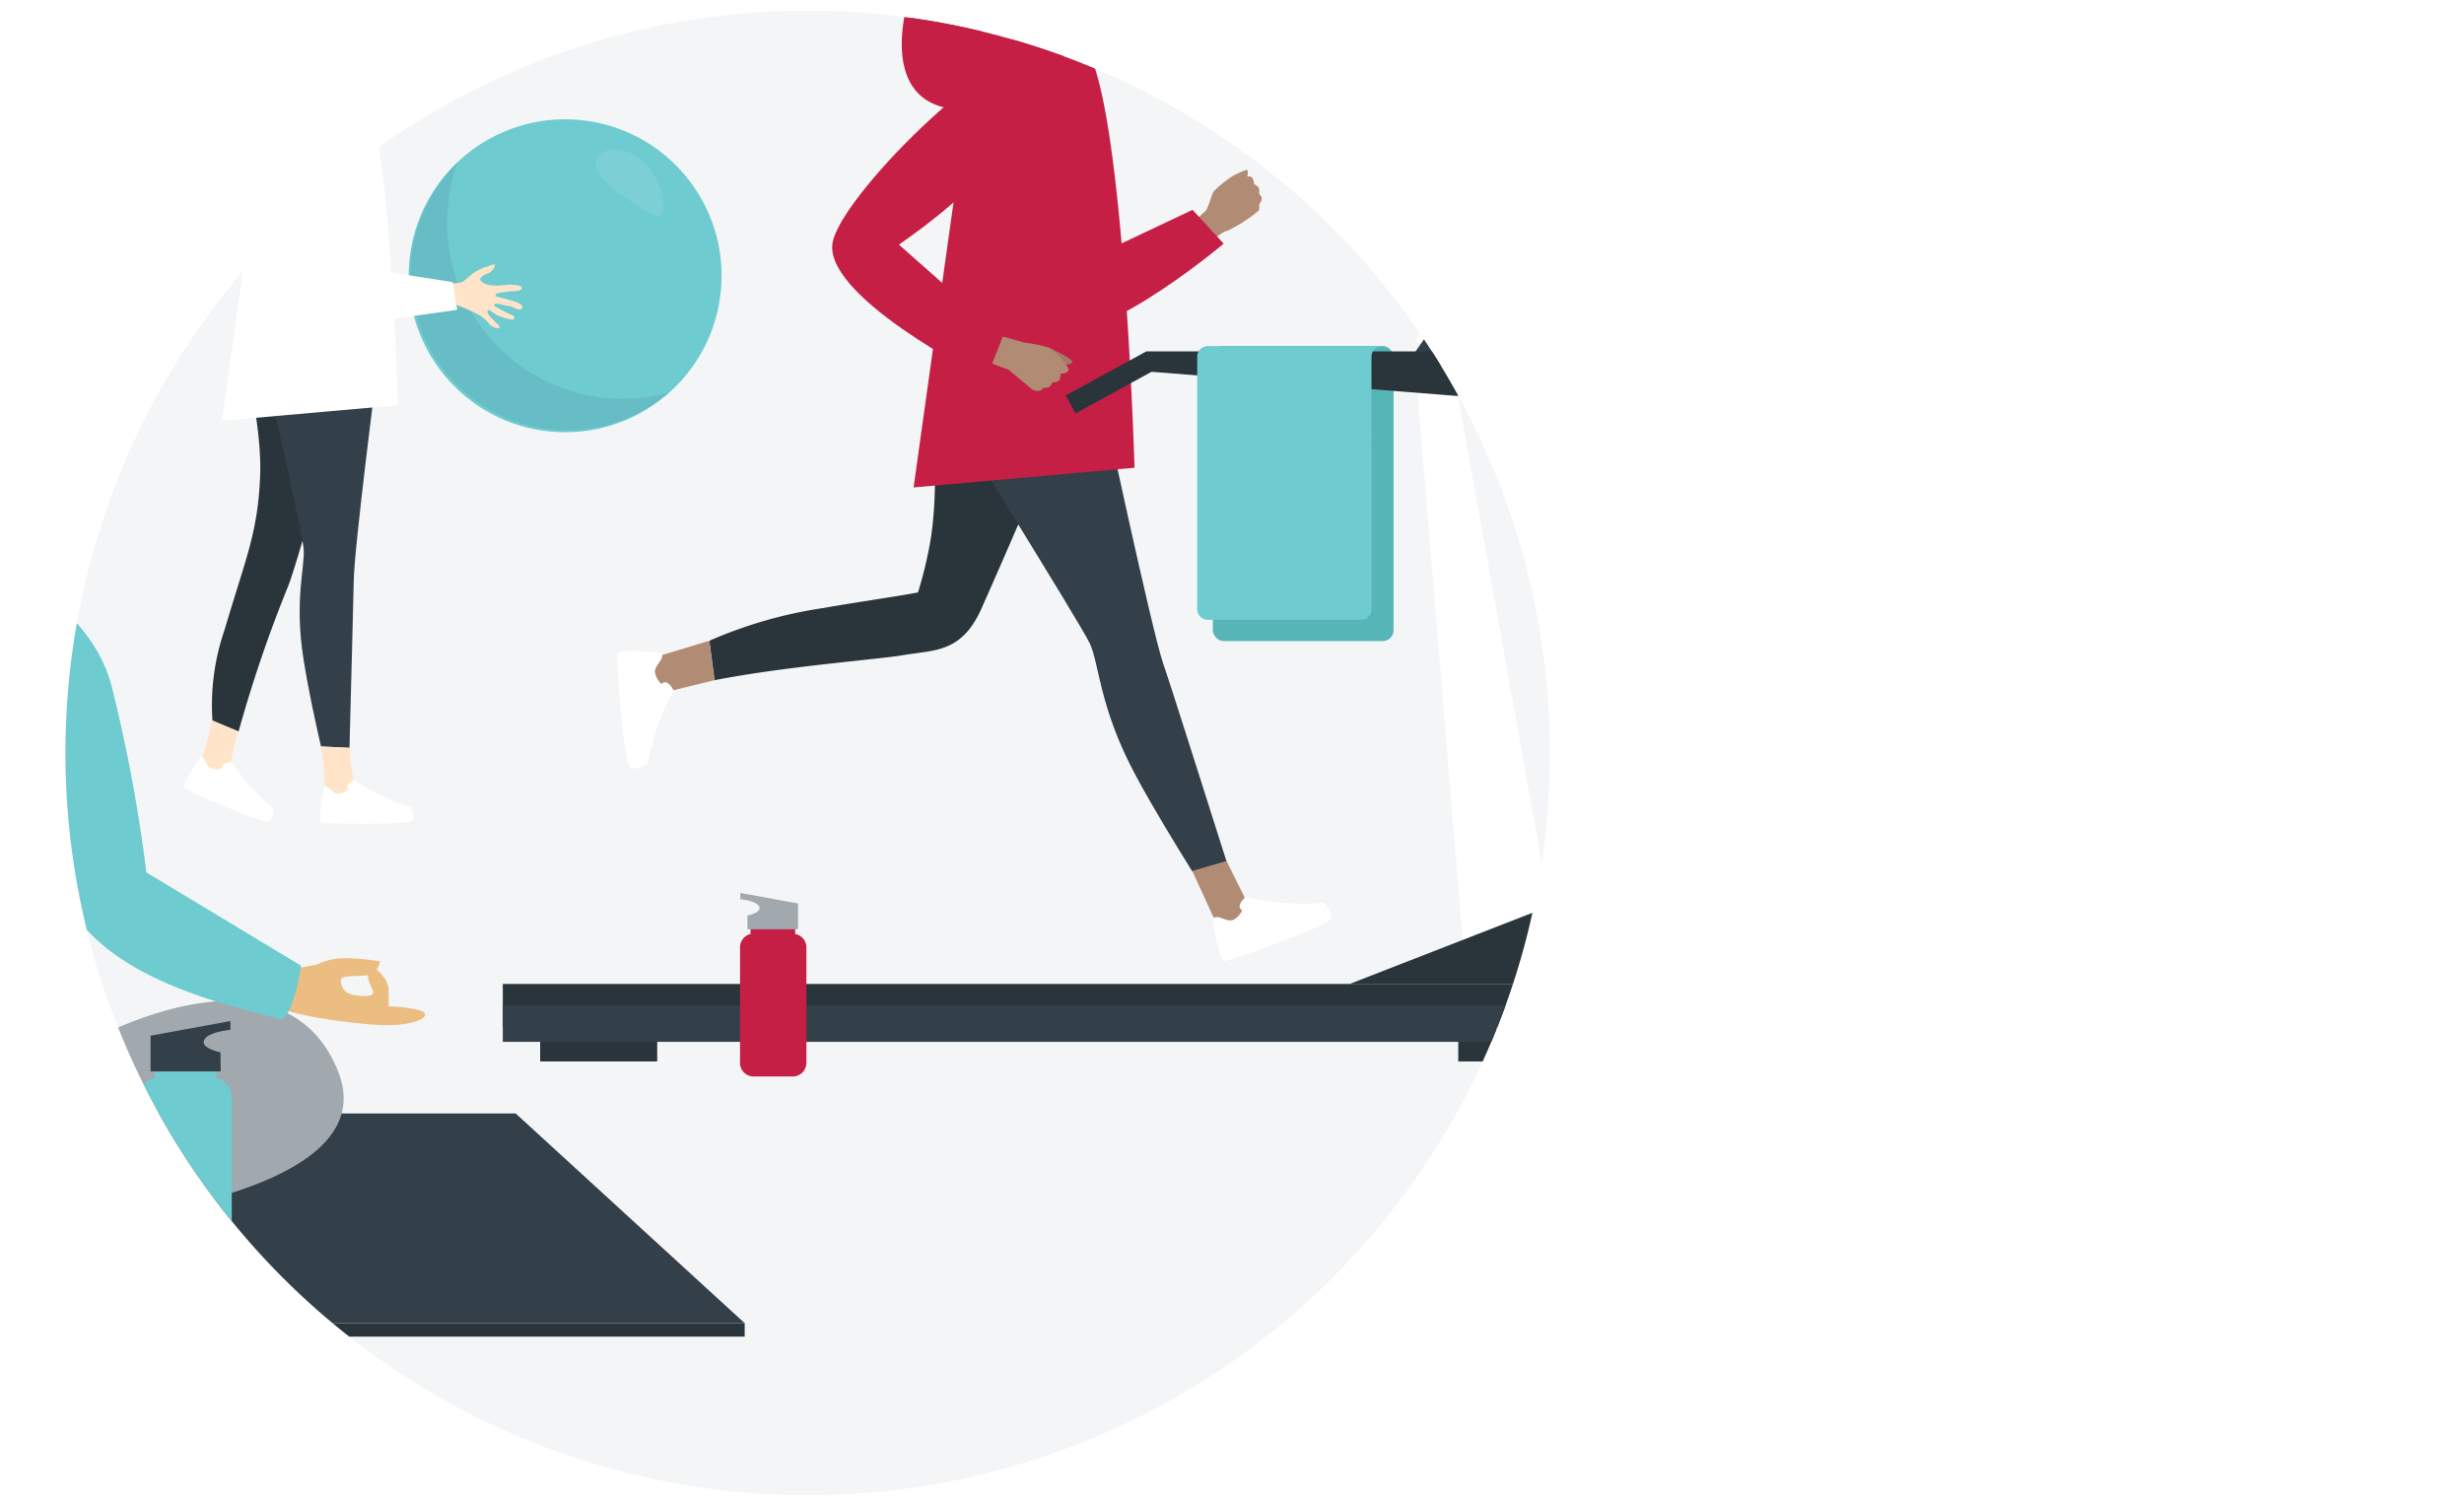 <svg id="Layer_1" data-name="Layer 1" xmlns="http://www.w3.org/2000/svg" xmlns:xlink="http://www.w3.org/1999/xlink" viewBox="0 0 180 110"><defs><style>.cls-1{fill:none;}.cls-2{clip-path:url(#clip-path);}.cls-3{fill:#dde0e4;}.cls-4{clip-path:url(#clip-path-2);}.cls-5{fill:#f4f5f6;}.cls-6{fill:#6ecbd0;}.cls-7{fill:#303e5c;}.cls-12,.cls-7{opacity:0.1;}.cls-8{fill:#ffe4c9;}.cls-9{fill:#333f49;}.cls-10{fill:#29343b;}.cls-11,.cls-12{fill:#fff;}.cls-13{fill:#b28b75;}.cls-14{fill:#c51f46;}.cls-15{fill:#a07c69;}.cls-16{fill:#55b5b7;}.cls-17{fill:#a2a9ae;}.cls-18{fill:#ebbd81;}.cls-19{fill:#8b9093;}.cls-20{fill:#dead72;}</style><clipPath id="clip-path"><path class="cls-1" d="M-16.31-610.44c146.1,47,279.7,112,430.9,157,219.05,65.19,331,85.6,514.43,97.22,169.68,10.75,310.23,7.11,377.67-19.18v-623.5h-1323Z"/></clipPath><clipPath id="clip-path-2"><circle class="cls-1" cx="59" cy="55" r="54.22"/></clipPath></defs><g class="cls-2"><rect class="cls-3" x="-332.17" y="-1117.46" width="2295.78" height="1626.18"/></g><g class="cls-4"><polyline class="cls-5" points="130.07 112.29 -74.79 112.29 -74.79 -32.82 130.07 -32.82"/><circle class="cls-6" cx="41.28" cy="20.14" r="11.43" transform="translate(17.32 59.33) rotate(-84.56)"/><path class="cls-7" d="M32.67,16.27a12.91,12.91,0,0,1,.79-4.46A11.43,11.43,0,0,0,48.87,28.68a12.83,12.83,0,0,1-16.2-12.41Z"/><path class="cls-8" d="M25.19-3.92a2.67,2.67,0,0,1,3.17,2.77c0,1.61-.16,4.37-1.2,4.55A10.09,10.09,0,0,1,25.05,3l0,1.92L22,4.42l1-2.57S20.61-3.57,25.19-3.92Z"/><path class="cls-9" d="M27.71-3.18,25.19-.58C25-1.3,24.38-1.22,24-.73s.23,1.31.11,1.52S23.16,1.86,23,1.85,19.74-.24,21.93-3.78C22.94-5.41,26.07-5.51,27.71-3.18Z"/><path class="cls-10" d="M25.36,27.59S21.86,40.92,21,42.94a97.86,97.86,0,0,0-3.57,10.49l-1.91-.8A16.86,16.86,0,0,1,16.41,46C17.94,40.79,18.82,39,19,34.86s-1.4-8.52-.65-10.87S25.36,27.59,25.36,27.59Z"/><path class="cls-9" d="M18.67,23.76s3.38,15,3.51,16.29-.71,3.74,0,8.15c.35,2.21.86,4.54,1.27,6.33l2.08.1c.1-3.84.28-10.58.31-12.14,0-2.22,1.71-15.53,1.71-15.53S19.94,20.69,18.67,23.76Z"/><polygon class="cls-8" points="15.22 53.81 14.66 55.8 15.55 56.92 16.8 55.98 17.13 54.34 17.38 53.44 15.47 52.63 15.22 53.81"/><polygon class="cls-8" points="25.6 55.57 25.53 54.63 23.45 54.53 23.62 55.73 23.78 57.79 25.28 58.69 25.86 57.23 25.6 55.57"/><path class="cls-11" d="M25.5,4.69,15.91,2.34S14,8.41,18.79,8.7A7.07,7.07,0,0,0,25.5,4.69Z"/><path class="cls-11" d="M22.88,4.39c-1.38.08-2.65,1.52-3.54,4.13-.68,4.69-3.13,22.22-3.13,22.22L29.08,29.6S28.42,6.76,26,4.86A6.79,6.79,0,0,0,22.88,4.39Z"/><path class="cls-8" d="M33.75,20.62a9,9,0,0,0,.82-.67,5.14,5.14,0,0,1,.88-.44c.12,0,.68-.27.71-.17s-.19.53-.53.64-.57.32-.55.45.33.37.85.42a4.6,4.6,0,0,0,1.14-.05c.24,0,1.11,0,1.06.25s-.66.22-.75.23a7.41,7.41,0,0,0-1.11.16c-.06.06-.12.19,0,.22s.87.23,1.14.31.78.24.75.49-.42.12-.65,0-.58-.12-.73-.17-.56-.17-.64-.07,0,.16.15.23a9.32,9.32,0,0,0,1,.52c.17.05.3.14.29.23s-.1.22-.44.1a4.47,4.47,0,0,1-.86-.29c-.18-.12-.57-.42-.64-.35s0,.29.12.42.57.59.67.68.06.19,0,.22a1,1,0,0,1-.7-.33A3.14,3.14,0,0,0,35,23a15.84,15.84,0,0,0-1.69-.74,5.06,5.06,0,0,0-.84,0l-.36-1.55A6.47,6.47,0,0,0,33.75,20.62Z"/><polygon class="cls-11" points="33.07 20.61 33.4 22.63 26.31 23.63 27.18 19.69 33.07 20.61"/><path class="cls-11" d="M23.71,57.5a6.26,6.26,0,0,0-.28,2.56c.22.13,6.34.22,6.69-.12.19-.19,0-1-.14-1A14.17,14.17,0,0,1,25.91,57s-.61.21-.54.54l.07.13a1.15,1.15,0,0,1-.75.32C24.32,58,24.06,57.41,23.71,57.5Z"/><path class="cls-11" d="M14.68,55.3c-.14,0-1.4,2.05-1.24,2.25S19.2,60.2,19.66,60c.24-.1.37-.92.27-1a14.15,14.15,0,0,1-3-3.32s-.64,0-.7.29v.15a1.19,1.19,0,0,1-.81,0C15.07,56,15,55.35,14.68,55.3Z"/><path class="cls-12" d="M47,11.81c1.88,1.9,1.71,4.44.82,3.91a18,18,0,0,1-3.47-2.32c-.67-.78-1.19-1.5-.42-2.17S46.26,11.07,47,11.81Z"/><path class="cls-13" d="M87.91,18.21l-1.3-1.48s1.3-1.17,1.47-1.34.42-1.13.58-1.41A8.32,8.32,0,0,1,90,12.89a6,6,0,0,1,1.06-.48c.17,0,.06.49.06.49s.28-.06.38.11a1.27,1.27,0,0,1,.12.44s.35.19.36.34a1.2,1.2,0,0,1,0,.38.43.43,0,0,1,.19.3.59.59,0,0,1-.19.44,1.42,1.42,0,0,1,0,.45,10.69,10.69,0,0,1-2.32,1.5C89.16,16.91,87.91,18.21,87.91,18.21Z"/><path class="cls-9" d="M81.37-8.06A10.39,10.39,0,0,1,71,2.33,10.39,10.39,0,0,1,60.59-8.06,10.39,10.39,0,0,1,71-18.45,10.39,10.39,0,0,1,81.37-8.06Z"/><path id="head" class="cls-13" d="M77.08-7.91c1.69-.43,4-.09,4.51,2.75.34,2,.74,5.43-.51,5.87a11.72,11.72,0,0,1-2.68,0l.6,3.2-4-.83.64-3.39S71.5-6.5,77.08-7.91Z"/><path class="cls-10" d="M77,32.22s-6.65-8.51-8-5.73S68.88,35,67.86,40.1a30,30,0,0,1-.8,3.18c-1.89.35-4,.63-7,1.15a32.52,32.52,0,0,0-8.24,2.38l.38,2.88c5.06-1,11.94-1.52,13.78-1.83,2.26-.39,4.26-.14,5.71-3.39C74.09,39.08,77,32.22,77,32.22Z"/><polygon class="cls-13" points="51.81 46.81 48.01 47.96 47.32 49.92 49 50.47 52.19 49.69 51.81 46.81"/><path class="cls-9" d="M68.72,29.16S78.92,45.54,79.61,47s.7,4.73,3.36,9.66c1.33,2.47,2.89,5,4.13,7l2.5-.73c-1.47-4.6-4-12.66-4.65-14.52-.87-2.64-4.39-19.1-4.39-19.1S69,25,68.72,29.16Z"/><polygon class="cls-13" points="91.06 65.83 89.6 62.9 87.1 63.63 88.81 67.36 91.38 67.81 91.06 65.83"/><g id="hand"><path class="cls-14" d="M71.35,6.38c2.22-.85,4.61,2.73,6.77,13.2l9-4.25,2.27,2.47s-10.29,8.71-13.44,6.06S67.26,7.93,71.35,6.38Z"/></g><path class="cls-14" d="M78.39,2.93,66.36,0S63.92,7.6,70,8A8.86,8.86,0,0,0,78.39,2.93Z"/><path class="cls-14" d="M75.1,2.55c-1.73.1-3.32,1.91-4.44,5.17-.85,5.89-3.92,27.89-3.92,27.89l16.14-1.44S82.05,5.53,79,3.14A8.32,8.32,0,0,0,75.1,2.55Z"/><g id="hand-2" data-name="hand"><path class="cls-14" d="M75.67,4.2c1.85,1.5-1.19,7.57-10,13.67l7.43,6.58-1.38,3.06s-12-6.05-10.85-10S73.6,2.52,75.67,4.2Z"/></g><path class="cls-11" d="M48.35,47.77c-.06-.16-3.1-.35-3.24-.06s.45,8,.93,8.36c.25.22,1.23-.13,1.27-.29a17.75,17.75,0,0,1,1.91-5.32s-.34-.73-.73-.61l-.17.11a1.46,1.46,0,0,1-.48-.9C47.84,48.59,48.51,48.19,48.35,47.77Z"/><path class="cls-11" d="M88.64,67.07c-.14.1.48,3.08.79,3.13s7.56-2.53,7.82-3.1c.14-.29-.45-1.16-.62-1.14A18,18,0,0,1,91,65.52s-.62.52-.39.87l.14.12s-.29.59-.74.71S89,66.8,88.64,67.07Z"/><path class="cls-15" d="M77.67,26.68a2.7,2.7,0,0,0,.63-.16c.35-.23-1.78-1.17-1.78-1.17Z"/><path class="cls-13" d="M73.26,24.59s1.14.3,1.52.43a11,11,0,0,1,1.8.36c.45.25,1.55,1.41,1.48,1.66s-.58.26-.58.26,0,.42-.15.53a1,1,0,0,1-.44.1s-.08.14-.18.28-.52.13-.52.13a.33.33,0,0,1-.21.19.69.69,0,0,1-.6-.1L73.66,27l-1.18-.44Z"/><rect class="cls-16" x="88.6" y="25.28" width="13.2" height="21.55" rx="0.78"/><rect class="cls-10" x="39.46" y="75.24" width="8.55" height="2.3"/><rect class="cls-10" x="106.53" y="75.24" width="8.55" height="2.3"/><polygon class="cls-11" points="113.4 67.33 105.92 25.67 104.22 27.1 103.33 26.08 107 70.39 109.72 68.94 113.4 67.33"/><polygon class="cls-10" points="113.23 66.18 98.57 71.89 118.37 71.89 113.23 66.18"/><rect class="cls-10" x="36.73" y="71.88" width="81.7" height="3.13"/><rect class="cls-9" x="36.73" y="73.45" width="81.7" height="2.66"/><rect class="cls-11" x="100.58" y="18.76" width="14.5" height="0.78" transform="translate(30.54 96.74) rotate(-55.18)"/><rect class="cls-9" x="100.55" y="18.79" width="16.36" height="2.07" transform="translate(30.39 97.78) rotate(-55.19)"/><polygon class="cls-10" points="78.57 30.2 77.85 28.89 83.74 25.67 105.92 25.67 106.51 28.93 84.12 27.16 78.57 30.2"/><path class="cls-6" d="M100.19,26.06a.78.78,0,0,1,.78-.78H88.24a.78.78,0,0,0-.78.78V44.5a.78.78,0,0,0,.78.78H99.42a.78.78,0,0,0,.78-.78Z"/><path class="cls-14" d="M54.83,68.23v-.4h3.26v.4a1,1,0,0,1,.82,1v8.41a1,1,0,0,1-1,1h-2.8a1,1,0,0,1-1.05-1V69.25A1,1,0,0,1,54.83,68.23Z"/><path class="cls-17" d="M54.6,67.88h3.7V66l-4.22-.77v.46s1.41.12,1.41.66c0,.35-.89.53-.89.53Z"/><polygon class="cls-9" points="54.4 96.66 -66.18 96.66 -49.45 81.34 37.67 81.34 54.4 96.66"/><rect class="cls-10" x="-66.18" y="96.66" width="120.58" height="0.98"/><path class="cls-17" d="M-16.53,73.12H4.73l2.16,2.77s13.79-7.6,17.8,2.36S2.39,90.06-2.91,89.86c-1.22,0-2.76,0-4.48,0-2.63,0-4.33-.56-7.44-.79-1.79-.12-5,.24-6.71-.07a28.36,28.36,0,0,1-5.37-1.46c-7.5-3-14-7.82-6.88-13.56,4.21-3.39,15.3,2,15.3,2Z"/><polygon class="cls-18" points="-5.03 82.87 -5.03 86.47 5.65 81.34 -5.03 82.87"/><polygon class="cls-19" points="-17.3 76.35 -5.03 82.87 5.65 76.35 -17.3 76.35"/><path class="cls-18" d="M21.08,70.82s1.87-.28,2.14-.39A4.63,4.63,0,0,1,25.1,70a16.88,16.88,0,0,1,2.67.23s-.19.89-.85,1-1.92,0-2,.29a1,1,0,0,0,.67,1.1c.52.14,1.46.23,1.64,0s-.57-1.05-.32-1.78,1.19.64,1.19.64a1.5,1.5,0,0,1,.29.91c0,.5,0,1.12,0,1.12s2.67.11,2.67.59-1.5.87-3.35.78-7.08-.73-7.63-1.55S21.08,70.82,21.08,70.82Z"/><path class="cls-6" d="M-8.28,40.11S-8.44,42-3.33,40c0,0,9.66,2.84,11.51,10.23a111.63,111.63,0,0,1,2.51,13.5L22,70.55s-.5,3.43-1.42,3.93c-2.73-.79-10.6-2.29-14.46-6.81s-1.9-11.3-1.9-11.3L6.89,75.89a35.56,35.56,0,0,1-25.38.41l2.57-20.65,1.46,12.43s-9.41,6.16-18.1,6.47c-.72-.54-.92-4.1-.92-4.1s9.4-3.82,10.78-6.68C-19.76,57.68-24.55,44.86-8.28,40.11Z"/><g id="hoodie"><path class="cls-6" d="M-10.75,47.89s-7.45-3.56-5-8.87,21.42-3.19,21.3,1.49-9.24,8-9.24,8Z"/></g><path class="cls-9" d="M-11.21,30.27s-.64-3.54.5-5.74c1.42-2.75,7.05-5.37,8.69-4.37S-3.14,22.71-2.38,23-.93,21.56-.45,22c2,1.61-.2,8.66-.2,8.66l-7.16-3Z"/><path class="cls-20" d="M-1.26,29.65a.79.79,0,0,1,1.07.23c.47.63.16,3-1,3S-1.26,29.65-1.26,29.65Z"/><path class="cls-6" d="M15.81,78.75V78.2H11.3v.55a1.45,1.45,0,0,0-1.13,1.41V91.78a1.44,1.44,0,0,0,1.45,1.44h3.87a1.43,1.43,0,0,0,1.44-1.44V80.16A1.45,1.45,0,0,0,15.81,78.75Z"/><path class="cls-9" d="M16.12,78.27H11V75.66l5.83-1.07v.64s-1.95.17-1.95.91c0,.48,1.23.74,1.23.74Z"/></g></svg>